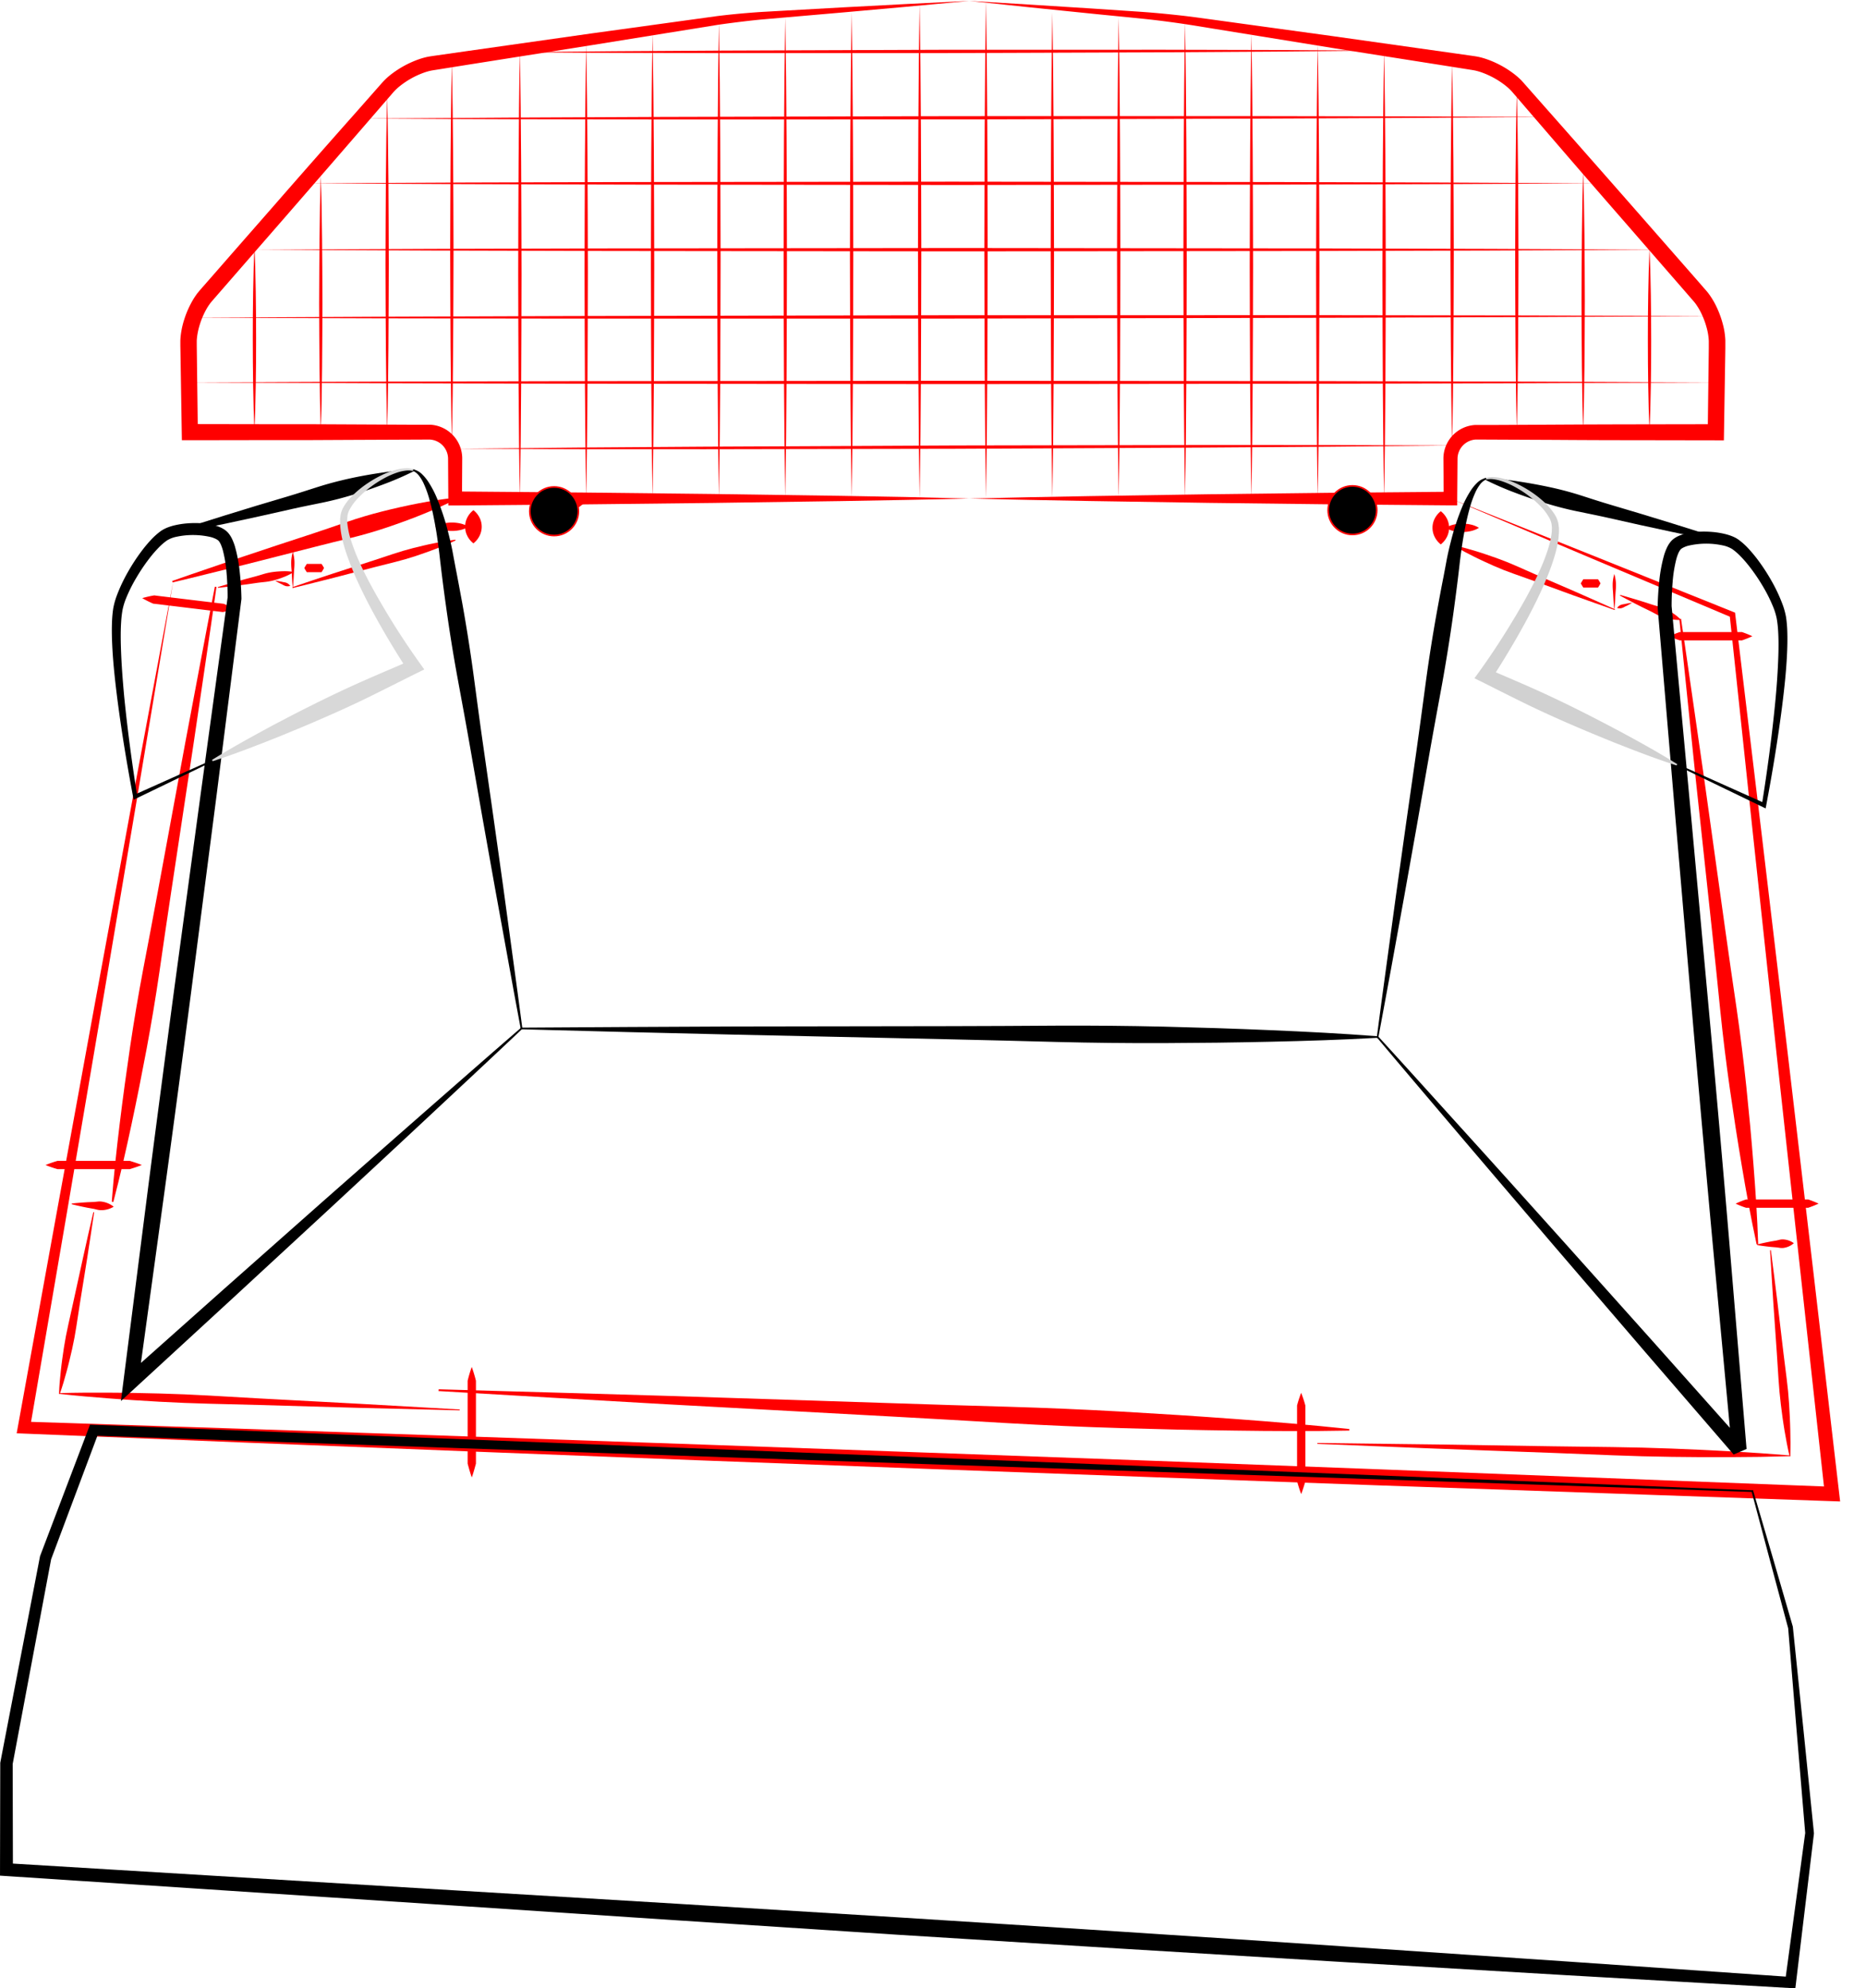 <svg xmlns="http://www.w3.org/2000/svg" viewBox="0 0 1124.89 1198.38"><defs><style>.cls-1,.cls-3{fill:none;}.cls-2{fill:red;}.cls-3{stroke:red;stroke-miterlimit:10;}.cls-4{fill:#d8d8d8;}.cls-5{fill:#d1d1d1;}</style></defs><title>gvard</title><g id="Слой_1" data-name="Слой 1"><rect class="cls-1" x="3.89" width="1121" height="902"/><path class="cls-2" d="M752.5,443.61l36.25-.81,36.25-.67L897.5,441l72.5-.86,72.5-.63-4.08,4.08-.17-24.18a20.32,20.32,0,0,1,19.18-20.16l1,0h2.29l3,0,6,0,12.07-.06,24.14-.13q24.14-.14,48.28-.18l48.28-.08-4.9,4.84.46-36.79.12-9.2.06-4.6,0-2.3v-1.14l0-.94a34.93,34.93,0,0,0-1.26-7.92,48.73,48.73,0,0,0-2.82-7.85,38,38,0,0,0-4.08-7c-.7-.89-1.79-2.13-2.79-3.27l-3-3.47-12.08-13.88L1148,277.46q-24.19-27.72-48.19-55.62l-12-13.92-6-7c-1-1.12-2.08-2.43-2.89-3.29a32,32,0,0,0-3-2.73,50.67,50.67,0,0,0-14.7-8.17,33.51,33.51,0,0,0-3.91-1.12c-1.17-.24-2.82-.48-4.31-.72l-9.09-1.44L971.24,172l-72.65-11.77c-6.07-1-12.1-2-18.12-2.88s-12.11-1.67-18.18-2.38c-12.13-1.32-24.39-2.43-36.58-3.69l-36.61-3.74-36.6-3.87,36.74,2.24L826,148.22l18.36,1.23c6.12.43,12.23.78,18.39,1.3s12.25,1.14,18.37,1.83,12.22,1.58,18.29,2.4L972.28,165l72.87,10.28,9.11,1.29c1.54.23,2.94.4,4.77.74a41.93,41.93,0,0,1,4.94,1.35,59.08,59.08,0,0,1,17.41,9.45,40.72,40.72,0,0,1,3.84,3.43l.91,1c.32.34.53.59.79.89l1.52,1.72,6.09,6.9,12.18,13.79q24.36,27.58,48.62,55.24l24.25,27.67,12.13,13.84,3,3.46c1,1.17,2,2.21,3.18,3.72a47.67,47.67,0,0,1,5.26,8.85,58.63,58.63,0,0,1,3.43,9.43,44.66,44.66,0,0,1,1.63,10.21l0,1.36,0,1.16,0,2.3-.07,4.6-.15,9.2-.59,36.79-.08,4.84h-4.83l-48.28-.08q-24.14,0-48.28-.18l-48.05-.22a11.67,11.67,0,0,0-11.12,11.47l-.19,24.1,0,4.11-4,0-72.5-.63-72.5-.86L825,445.09l-36.25-.67Z" transform="translate(-168.11 -143.11)"/><path class="cls-2" d="M752.5,443.61l-38.75.83-38.75.69-77.5,1.12-77.5.87-77.5.65-4.13,0,0-4.19-.15-24.1a11.63,11.63,0,0,0-11.08-11.44l-48,.21-24.14.12-24.14,0-48.28.08h-4.83l-.08-4.85-.61-38-.15-9.51-.08-4.75,0-1.19v-1.31c0-.95.07-1.86.15-2.77a50.21,50.21,0,0,1,2.17-10.33,57.44,57.44,0,0,1,4-9.59,47.46,47.46,0,0,1,2.72-4.57c.54-.74,1-1.49,1.64-2.21l.89-1.09.78-.9,6.27-7.15L307.88,296l25.07-28.61q25-28.65,50.26-57.12L395.8,196l1.57-1.78.79-.89c.26-.3.51-.58.85-.94a38.91,38.91,0,0,1,3.91-3.69,59.73,59.73,0,0,1,17.92-9.94,42.13,42.13,0,0,1,5.11-1.41c1.9-.36,3.33-.53,4.93-.77l18.83-2.69L525,163.21l75.41-10.4q9.51-1.17,19-1.93c3.17-.26,6.36-.5,9.55-.67l9.5-.54,38-2.13,38-2,38-1.89-37.89,3.53-37.9,3.39-37.9,3.29-9.48.82c-3.14.26-6.27.59-9.4.94-6.27.72-12.54,1.51-18.78,2.41l-75.08,12.1L450.93,182l-18.79,3c-1.53.24-3.25.49-4.46.74a33.64,33.64,0,0,0-4,1.16,51,51,0,0,0-15.09,8.56,30.18,30.18,0,0,0-3,2.86c-.21.22-.48.53-.74.83l-.78.9-1.55,1.8-12.44,14.39Q365.19,245,340.23,273.71l-25,28.7-12.49,14.35-6.24,7.17-.78.9-.61.75c-.41.49-.79,1.07-1.18,1.61a37.61,37.61,0,0,0-2.12,3.61,47.56,47.56,0,0,0-3.27,8,40.42,40.42,0,0,0-1.72,8.25c-.06.67-.11,1.34-.1,2v2.25l.06,4.75.12,9.51.48,38-4.91-4.84,48.28.08,24.14,0,24.14.12,24.14.12,12.07.06,6,0,3,0h2.29l1,0a20.36,20.36,0,0,1,19.22,20.2l-.14,24.18-4.15-4.15,77.5.65,77.5.87,77.5,1.12,38.75.69Z" transform="translate(-168.11 -143.11)"/><path class="cls-2" d="M722.5,443.61c-.23-12.42-.32-24.83-.49-37.25l-.28-37.25c-.16-24.83-.15-49.67-.23-74.5.08-24.83.07-49.67.23-74.5l.28-37.25c.17-12.42.26-24.83.49-37.25.23,12.42.32,24.83.49,37.25l.28,37.25c.16,24.83.15,49.67.23,74.5-.08,24.83-.07,49.67-.23,74.5L723,406.36C722.82,418.78,722.72,431.19,722.5,443.61Z" transform="translate(-168.11 -143.11)"/><path class="cls-2" d="M762.5,443.61c-.23-12.5-.32-25-.49-37.5l-.28-37.5c-.16-25-.15-50-.23-75,.08-25,.07-50,.23-75l.28-37.5c.17-12.5.26-25,.49-37.5.23,12.5.32,25,.49,37.5l.28,37.5c.16,25,.15,50,.23,75-.08,25-.07,50-.23,75l-.28,37.5C762.82,418.61,762.72,431.11,762.5,443.61Z" transform="translate(-168.11 -143.11)"/><path class="cls-2" d="M802.5,443.61c-.23-12.21-.32-24.42-.49-36.62l-.28-36.62c-.16-24.42-.15-48.83-.23-73.25.08-24.42.07-48.83.23-73.25l.28-36.62c.17-12.21.26-24.42.49-36.62.23,12.21.32,24.42.49,36.63l.28,36.63c.16,24.42.15,48.83.23,73.25-.08,24.42-.07,48.83-.23,73.25L803,407C802.82,419.19,802.72,431.4,802.5,443.61Z" transform="translate(-168.11 -143.11)"/><path class="cls-2" d="M842.5,443.61c-.23-12.08-.32-24.17-.49-36.25l-.28-36.25c-.16-24.17-.15-48.33-.23-72.5.08-24.17.07-48.33.23-72.5l.28-36.25c.17-12.08.26-24.17.49-36.25.23,12.08.32,24.17.49,36.25l.28,36.25c.16,24.17.15,48.33.23,72.5-.08,24.17-.07,48.33-.23,72.5L843,407.36C842.82,419.44,842.72,431.53,842.5,443.61Z" transform="translate(-168.11 -143.11)"/><path class="cls-2" d="M882.5,443.61c-.23-12-.32-23.92-.49-35.87l-.28-35.87c-.16-23.92-.15-47.83-.23-71.75.08-23.92.07-47.83.23-71.75l.28-35.87c.17-12,.26-23.92.49-35.87.23,12,.32,23.92.49,35.88l.28,35.88c.16,23.92.15,47.83.23,71.75-.08,23.92-.07,47.83-.23,71.75L883,407.74C882.82,419.69,882.72,431.65,882.5,443.61Z" transform="translate(-168.11 -143.11)"/><path class="cls-2" d="M922.5,443.61c-.23-11.67-.32-23.33-.49-35l-.28-35c-.16-23.33-.15-46.67-.23-70,.08-23.33.07-46.67.23-70l.28-35c.17-11.67.26-23.33.49-35,.23,11.67.32,23.33.49,35l.28,35c.16,23.33.15,46.67.23,70-.08,23.33-.07,46.67-.23,70l-.28,35C922.82,420.28,922.72,431.94,922.5,443.61Z" transform="translate(-168.11 -143.11)"/><path class="cls-2" d="M962.5,443.61c-.23-11.42-.32-22.83-.49-34.25l-.28-34.25c-.16-22.83-.15-45.67-.23-68.5.08-22.83.07-45.67.23-68.5l.28-34.25c.17-11.42.26-22.83.49-34.25.23,11.42.32,22.83.49,34.25l.28,34.25c.16,22.83.15,45.67.23,68.5-.08,22.83-.07,45.67-.23,68.5L963,409.36C962.82,420.78,962.72,432.19,962.5,443.61Z" transform="translate(-168.11 -143.11)"/><path class="cls-2" d="M1002.5,443.61c-.23-11.25-.32-22.5-.49-33.75l-.28-33.75c-.16-22.5-.15-45-.23-67.5.08-22.5.07-45,.23-67.5l.28-33.75c.17-11.25.26-22.5.49-33.75.23,11.25.32,22.5.49,33.75l.28,33.75c.16,22.5.15,45,.23,67.5-.08,22.5-.07,45-.23,67.5l-.28,33.75C1002.82,421.11,1002.72,432.36,1002.5,443.61Z" transform="translate(-168.11 -143.11)"/><path class="cls-2" d="M1043.5,410.61c-.23-9.54-.32-19.08-.49-28.62l-.28-28.62c-.16-19.08-.15-38.17-.23-57.25.08-19.08.07-38.17.23-57.25l.28-28.62c.17-9.54.26-19.08.49-28.62.23,9.54.32,19.08.49,28.63l.28,28.63c.16,19.08.15,38.17.23,57.25-.08,19.08-.07,38.17-.23,57.25L1044,382C1043.82,391.53,1043.72,401.07,1043.5,410.61Z" transform="translate(-168.11 -143.11)"/><path class="cls-2" d="M1082.5,403.61c-.23-8.58-.32-17.17-.49-25.75l-.28-25.75c-.16-17.17-.15-34.33-.23-51.5.08-17.17.07-34.33.23-51.5l.28-25.75c.17-8.58.26-17.17.49-25.75.23,8.58.32,17.17.49,25.75l.28,25.75c.16,17.17.15,34.33.23,51.5-.08,17.17-.07,34.33-.23,51.5l-.28,25.75C1082.82,386.44,1082.72,395,1082.5,403.61Z" transform="translate(-168.11 -143.11)"/><path class="cls-2" d="M1122.5,403.61c-.23-6.58-.32-13.17-.49-19.75l-.28-19.75c-.16-13.17-.15-26.33-.23-39.5.08-13.17.07-26.33.23-39.5l.28-19.75c.17-6.58.26-13.17.49-19.75.23,6.58.32,13.17.49,19.75l.28,19.75c.16,13.17.15,26.33.23,39.5-.08,13.17-.07,26.33-.23,39.5l-.28,19.75C1122.82,390.44,1122.72,397,1122.5,403.61Z" transform="translate(-168.11 -143.11)"/><path class="cls-2" d="M1162.5,403.61q-.58-13.87-.78-27.75c-.16-9.25-.2-18.5-.22-27.75s.06-18.5.22-27.75.39-18.5.78-27.75q.58,13.88.78,27.75c.16,9.25.2,18.5.22,27.75s-.06,18.5-.22,27.75S1162.89,394.36,1162.5,403.61Z" transform="translate(-168.11 -143.11)"/><polygon class="cls-2" points="274.39 270.5 349.76 269.76 425.14 269.23 575.88 268.5 726.64 268.23 802.01 268.26 877.39 268.5 802.01 269.24 726.64 269.77 575.89 270.5 425.14 270.77 349.76 270.74 274.39 270.5"/><polygon class="cls-2" points="113.61 230.5 228.81 230.01 344 229.73 574.39 229.5 804.77 229.73 919.97 230.01 1035.16 230.5 919.97 230.99 804.77 231.27 574.39 231.5 344 231.27 228.81 230.99 113.61 230.5"/><polygon class="cls-2" points="113.61 191.5 228.71 190.89 343.81 190.48 574 190 804.19 189.98 919.29 190.14 1034.39 190.5 919.29 191.11 804.2 191.52 574 192 343.81 192.02 228.71 191.86 113.61 191.5"/><polygon class="cls-2" points="153.61 150.5 259.96 150.01 366.31 149.73 579 149.5 791.7 149.73 898.04 150.01 1004.39 150.5 898.04 150.99 791.7 151.27 579 151.5 366.31 151.27 259.96 150.99 153.61 150.5"/><polygon class="cls-2" points="183.61 110.5 281.21 110.01 378.81 109.73 574 109.5 769.2 109.73 866.79 110.01 964.39 110.5 866.79 110.99 769.2 111.27 574 111.5 378.81 111.27 281.21 110.99 183.61 110.5"/><polygon class="cls-2" points="218.39 71.5 307.89 70.89 397.39 70.48 576.39 70 755.39 69.98 844.89 70.14 934.39 70.5 844.89 71.11 755.39 71.52 576.39 72 397.39 72.02 307.89 71.86 218.39 71.5"/><polygon class="cls-2" points="304.39 31.5 370.64 30.89 436.89 30.48 569.39 30 701.89 29.98 768.14 30.14 834.39 30.5 768.14 31.11 701.89 31.52 569.39 32 436.89 32.02 370.64 31.86 304.39 31.5"/><path class="cls-2" d="M681.5,443.61c-.23-12.21-.32-24.42-.49-36.62l-.28-36.62c-.16-24.42-.15-48.83-.23-73.25.08-24.42.07-48.83.23-73.25l.28-36.62c.17-12.21.26-24.42.49-36.62.23,12.21.32,24.42.49,36.63l.28,36.63c.16,24.42.15,48.83.23,73.25-.08,24.42-.07,48.83-.23,73.25L682,407C681.82,419.19,681.72,431.4,681.5,443.61Z" transform="translate(-168.11 -143.11)"/><path class="cls-2" d="M641.5,443.61c-.23-12.08-.32-24.17-.49-36.25l-.28-36.25c-.16-24.17-.15-48.33-.23-72.5.08-24.17.07-48.33.23-72.5l.28-36.25c.17-12.08.26-24.17.49-36.25.23,12.08.32,24.17.49,36.25l.28,36.25c.16,24.17.15,48.33.23,72.5-.08,24.17-.07,48.33-.23,72.5L642,407.36C641.82,419.44,641.72,431.53,641.5,443.61Z" transform="translate(-168.11 -143.11)"/><path class="cls-2" d="M601.5,443.61c-.23-12-.32-23.92-.49-35.87l-.28-35.87c-.16-23.92-.15-47.83-.23-71.75.08-23.92.07-47.83.23-71.75l.28-35.87c.17-12,.26-23.92.49-35.87.23,12,.32,23.92.49,35.88l.28,35.88c.16,23.92.15,47.83.23,71.75-.08,23.92-.07,47.83-.23,71.75L602,407.74C601.82,419.69,601.72,431.65,601.5,443.61Z" transform="translate(-168.11 -143.11)"/><path class="cls-2" d="M561.5,443.61c-.23-11.67-.32-23.33-.49-35l-.28-35c-.16-23.33-.15-46.67-.23-70,.08-23.33.07-46.67.23-70l.28-35c.17-11.67.26-23.33.49-35,.23,11.67.32,23.33.49,35l.28,35c.16,23.33.15,46.67.23,70-.08,23.33-.07,46.67-.23,70l-.28,35C561.82,420.28,561.72,431.94,561.5,443.61Z" transform="translate(-168.11 -143.11)"/><path class="cls-2" d="M521.5,443.61c-.23-11.42-.32-22.83-.49-34.25l-.28-34.25c-.16-22.83-.15-45.67-.23-68.5.08-22.83.07-45.67.23-68.5l.28-34.25c.17-11.42.26-22.83.49-34.25.23,11.42.32,22.83.49,34.25l.28,34.25c.16,22.83.15,45.67.23,68.5-.08,22.83-.07,45.67-.23,68.5L522,409.36C521.82,420.78,521.72,432.19,521.5,443.61Z" transform="translate(-168.11 -143.11)"/><path class="cls-2" d="M481.5,443.61c-.23-11.25-.32-22.5-.49-33.75l-.28-33.75c-.16-22.5-.15-45-.23-67.5.08-22.5.07-45,.23-67.5l.28-33.75c.17-11.25.26-22.5.49-33.75.23,11.25.32,22.5.49,33.75l.28,33.75c.16,22.5.15,45,.23,67.5-.08,22.5-.07,45-.23,67.5L482,409.86C481.82,421.11,481.72,432.36,481.5,443.61Z" transform="translate(-168.11 -143.11)"/><path class="cls-2" d="M440.5,409.61c-.23-9.54-.32-19.08-.49-28.62l-.28-28.62c-.16-19.08-.15-38.17-.23-57.25.08-19.08.07-38.17.23-57.25l.28-28.62c.17-9.54.26-19.08.49-28.62.23,9.54.32,19.08.49,28.63l.28,28.63c.16,19.08.15,38.17.23,57.25-.08,19.08-.07,38.17-.23,57.25L441,381C440.82,390.53,440.72,400.07,440.5,409.61Z" transform="translate(-168.11 -143.11)"/><path class="cls-2" d="M401.5,403.61c-.23-8.46-.32-16.92-.49-25.37l-.28-25.37c-.16-16.92-.15-33.83-.23-50.75.08-16.92.07-33.83.23-50.75L401,226c.17-8.46.26-16.92.49-25.37.23,8.46.32,16.92.49,25.38l.28,25.38c.16,16.92.15,33.83.23,50.75-.08,16.92-.07,33.83-.23,50.75L402,378.24C401.82,386.69,401.72,395.15,401.5,403.61Z" transform="translate(-168.11 -143.11)"/><path class="cls-2" d="M361.5,403.61c-.23-6.46-.32-12.92-.49-19.37l-.28-19.37c-.16-12.92-.15-25.83-.23-38.75.08-12.92.07-25.83.23-38.75L361,268c.17-6.46.26-12.92.49-19.37.23,6.46.32,12.92.49,19.38l.28,19.38c.16,12.92.15,25.83.23,38.75-.08,12.92-.07,25.83-.23,38.75L362,384.24C361.82,390.69,361.72,397.15,361.5,403.61Z" transform="translate(-168.11 -143.11)"/><path class="cls-2" d="M321.5,403.61q-.58-14.13-.78-28.25c-.16-9.42-.2-18.83-.22-28.25s.06-18.83.22-28.25.39-18.83.78-28.25q.58,14.12.78,28.25c.16,9.42.2,18.83.22,28.25s-.06,18.83-.22,28.25S321.89,394.19,321.5,403.61Z" transform="translate(-168.11 -143.11)"/><path class="cls-2" d="M272.36,493.13l10.47-3.66,10.49-3.59,21-7.17,21-7,21.06-6.9c7-2.29,14-4.75,21-7.16s14.07-4.49,21.24-6.3,14.38-3.43,21.66-4.84,14.62-2.64,22.11-3.34l.51,0,.23.77-.45.23c-6.68,3.47-13.52,6.38-20.39,9.16s-13.84,5.29-20.84,7.66-14.09,4.42-21.26,6.2-14.37,3.46-21.52,5.34L337.19,478l-21.48,5.46-21.52,5.33-10.76,2.66-10.78,2.59-.49.12-.27-.91Z" transform="translate(-168.11 -143.11)"/><path class="cls-2" d="M272.5,493.61,251.22,621.33,229.68,749,208,876.63l-21.87,127.61-3.44-4.26,136.27,4.45,136.26,4.65,136.26,4.72,136.25,4.89q136.26,4.8,272.5,10.05l272.48,10.51-4.49,4.84-14.56-132.55L1239.16,779,1224.9,646.4l-14.09-132.6,1,1.38-84.71-35.71-84.65-35.86,85.35,34.14L1213.14,512l.92.37.12,1,15.91,132.4,15.74,132.42,15.55,132.44,15.44,132.45.59,5-5.08-.18-272.52-9.49q-136.25-4.89-272.5-9.95l-136.25-5.11-136.24-5.28-136.24-5.35-136.23-5.55-4.19-.17.74-4.09L202,875.59l23.27-127.36,23.46-127.33Z" transform="translate(-168.11 -143.11)"/><path class="cls-2" d="M430.5,460.61a16,16,0,0,1,5-2,23.37,23.37,0,0,1,5-.54,23,23,0,0,1,5,.53,15.83,15.83,0,0,1,5,2,15.83,15.83,0,0,1-5,2,23,23,0,0,1-5,.53,23.37,23.37,0,0,1-5-.54A16,16,0,0,1,430.5,460.61Z" transform="translate(-168.11 -143.11)"/><path class="cls-2" d="M522.5,443.61a19.19,19.19,0,0,1-4.12,4.25,29.1,29.1,0,0,1-4.76,3,28.59,28.59,0,0,1-5.24,2,19,19,0,0,1-5.88.74,19,19,0,0,1,4.12-4.26,28.59,28.59,0,0,1,4.76-3,29.1,29.1,0,0,1,5.24-2A19.19,19.19,0,0,1,522.5,443.61Z" transform="translate(-168.11 -143.11)"/><path class="cls-2" d="M195.58,845.32a67.25,67.25,0,0,1,7.25-2.52c2.42,0,4.83,0,7.25,0h36.25c2.42.76,4.83,1.5,7.25,2.5-2.42,1-4.83,1.74-7.25,2.5H210.08c-2.42,0-4.83,0-7.25,0A67.26,67.26,0,0,1,195.58,845.32Z" transform="translate(-168.11 -143.11)"/><path class="cls-2" d="M452.5,967a85.23,85.23,0,0,1,2.52,8.33c0,2.78,0,5.55,0,8.33v41.63c-.76,2.78-1.5,5.55-2.5,8.33-1-2.78-1.74-5.55-2.5-8.33V983.65c0-2.78,0-5.55,0-8.33A85.25,85.25,0,0,1,452.5,967Z" transform="translate(-168.11 -143.11)"/><path class="cls-2" d="M952.5,982.61a73.24,73.24,0,0,1,2.52,7.63c0,2.54,0,5.08,0,7.63V1036c-.76,2.54-1.5,5.08-2.5,7.62-1-2.54-1.74-5.08-2.5-7.62V997.86c0-2.54,0-5.08,0-7.62A73.23,73.23,0,0,1,952.5,982.61Z" transform="translate(-168.11 -143.11)"/><path class="cls-2" d="M1214.43,868.59a52.83,52.83,0,0,1,6.25-2.52c2.08,0,4.17,0,6.25,0h31.25a67,67,0,0,1,6.25,2.5,67,67,0,0,1-6.25,2.5h-31.25c-2.08,0-4.17,0-6.25,0A52.82,52.82,0,0,1,1214.43,868.59Z" transform="translate(-168.11 -143.11)"/><path class="cls-2" d="M1174.5,526.61a52.81,52.81,0,0,1,6.25-2.53c2.08,0,4.17,0,6.25,0h31.25a67,67,0,0,1,6.25,2.5,67,67,0,0,1-6.25,2.5H1187c-2.08,0-4.17,0-6.25,0A52.81,52.81,0,0,1,1174.5,526.61Z" transform="translate(-168.11 -143.11)"/><path class="cls-2" d="M363.42,485.46a19,19,0,0,1-1.48,2.53c-.49,0-1,0-1.48,0h-7.4l-.74-1.19-.37-.6-.37-.71.37-.71.37-.6.74-1.19h7.4c.49,0,1,0,1.48,0A19,19,0,0,1,363.42,485.46Z" transform="translate(-168.11 -143.11)"/><path class="cls-2" d="M344.6,496.93c8-2.76,16.12-5.4,24.18-8.1L393,481q6.06-2,12.1-4t12.22-3.59l6.2-1.5c2.08-.45,4.15-1,6.24-1.35,4.17-.86,8.37-1.62,12.65-2.12l.25,0,.12.4-.23.11c-3.88,1.88-7.83,3.49-11.81,5-2,.79-4,1.48-6,2.21l-6,2.07q-6.05,2-12.24,3.55t-12.36,3.11l-24.67,6.42c-8.25,2.06-16.47,4.18-24.74,6.18l-.24.06-.13-.46Z" transform="translate(-168.11 -143.11)"/><path class="cls-2" d="M453.5,470.61a13.32,13.32,0,0,1-3.92-5,12.22,12.22,0,0,1-1.08-5,12.07,12.07,0,0,1,1.06-5,13.23,13.23,0,0,1,3.94-5,13.23,13.23,0,0,1,3.94,5,12.07,12.07,0,0,1,1.06,5,12.22,12.22,0,0,1-1.08,5A13.32,13.32,0,0,1,453.5,470.61Z" transform="translate(-168.11 -143.11)"/><circle cx="334.03" cy="308.15" r="14.63"/><circle class="cls-3" cx="334.03" cy="308.15" r="14.63"/><path class="cls-2" d="M299.62,496.92c3.67-1.16,7.37-2.18,11.05-3.27l5.54-1.55,5.56-1.48c1.85-.49,3.69-1.06,5.53-1.61a36.18,36.18,0,0,1,5.62-1.17,52.61,52.61,0,0,1,5.77-.42,33,33,0,0,1,5.93.33l.26,0,.06.31-.23.14a33,33,0,0,1-5.32,2.63,52.62,52.62,0,0,1-5.48,1.87,36.18,36.18,0,0,1-5.63,1.12c-1.91.22-3.82.4-5.72.68l-5.69.82-5.71.74c-3.82.44-7.62.94-11.45,1.32l-.25,0-.09-.44Z" transform="translate(-168.11 -143.11)"/><path class="cls-2" d="M344.57,497.16c-.16-1.76-.27-3.52-.4-5.28l-.3-5.28a39.89,39.89,0,0,1-.2-5.28,23.31,23.31,0,0,1,.9-5.28l0-.1h.14l0,.1a23.31,23.31,0,0,1,.9,5.28,39.89,39.89,0,0,1-.2,5.28l-.3,5.28c-.13,1.76-.24,3.52-.4,5.28v.1h-.18Z" transform="translate(-168.11 -143.11)"/><path class="cls-2" d="M334.28,493.13c.78.1,1.54.25,2.31.37s1.52.29,2.28.47a7.74,7.74,0,0,1,2.24.56,5.32,5.32,0,0,1,1.89,1.6l.07.1,0,.05-.12,0a5.32,5.32,0,0,1-2.47.1,7.74,7.74,0,0,1-2.11-.94q-1-.49-2.08-1c-.68-.38-1.38-.73-2-1.13l-.09-.05.05-.15Z" transform="translate(-168.11 -143.11)"/><path class="cls-2" d="M298.55,497.25l-3.32,23.21-3.4,23.19L285,590l-14,92.71-3.45,23.19-3.36,23.2q-3.4,23.19-7.7,46.24l-4.45,23c-1.58,7.66-3.07,15.33-4.76,23-3.27,15.29-6.73,30.56-10.72,45.73l-.13.49-.9-.15,0-.5c1.17-15.65,2.88-31.2,4.77-46.73.9-7.77,2-15.51,3-23.26l3.29-23.21q3.45-23.19,7.8-46.22l4.38-23,4.3-23,17-92.21,8.69-46.07,4.35-23,4.43-23,.09-.49,1,.16Z" transform="translate(-168.11 -143.11)"/><path class="cls-2" d="M211.6,868.5c2.09-.26,4.17-.41,6.25-.58l3.12-.2,3.11-.13c1,0,2.08-.17,3.12-.27a10.36,10.36,0,0,1,3.09.18,14.74,14.74,0,0,1,6,2.66l.24.18v.17l-.26.15A14.74,14.74,0,0,1,230,872.5a10.36,10.36,0,0,1-3.09-.23c-1-.24-2-.51-3.06-.68l-3.07-.55-3.06-.62c-2-.44-4.08-.88-6.11-1.42l-.25-.06,0-.4Z" transform="translate(-168.11 -143.11)"/><path class="cls-2" d="M253.85,503.63a63.73,63.73,0,0,1,7.27-1.66c2.32.33,4.64.58,7,.87L282,504.52,296,506.2l7,.84c2.23,1,4.47,2,6.67,3.33-2.44.71-4.85,1.17-7.27,1.64l-7-.84-13.94-1.69-13.94-1.69c-2.32-.27-4.64-.59-7-.82A63.73,63.73,0,0,1,253.85,503.63Z" transform="translate(-168.11 -143.11)"/><path class="cls-2" d="M433,980.5l68.55,1.94,68.54,2,137.07,4.45L741.44,990l34.27,1q34.27,1,68.5,2.93l34.22,2.07c11.4.79,22.81,1.49,34.21,2.38,22.8,1.69,45.6,3.57,68.37,6l.5.05,0,.94H981c-22.9.44-45.77.34-68.63,0-11.43-.1-22.86-.39-34.29-.59l-34.28-.9q-34.27-1.05-68.5-3l-34.23-2-34.23-1.92-136.93-7.45-68.46-3.93-68.45-4-.5,0,0-1Z" transform="translate(-168.11 -143.11)"/><path class="cls-2" d="M224.83,874c-1.32,9.16-2.78,18.29-4.16,27.44l-4.41,27.39q-1.08,6.85-2.11,13.71t-2.55,13.63L210,963c-.57,2.24-1.1,4.5-1.73,6.73-1.2,4.48-2.49,8.94-4.06,13.35l-.08.24-.42-.08V983c.15-4.67.57-9.3,1.09-13.9.23-2.31.56-4.6.85-6.9l1-6.87q1.07-6.85,2.6-13.62t3-13.54L218.21,901c2-9,4-18.06,6.13-27.06l.06-.24.47.09Z" transform="translate(-168.11 -143.11)"/><path class="cls-2" d="M445,993.15l-60.29-1.48-60.28-1.73-30.14-.76q-15.07-.38-30.13-1.21l-15.05-.91c-5-.35-10-.66-15-1.07-10-.76-20.05-1.62-30.06-2.74l-.25,0,0-.46H204c10.07-.3,20.13-.33,30.19-.27,5,0,10.05.11,15.08.17l15.07.33q15.07.4,30.12,1.26L324.58,986l60.22,3.22L445,992.65h.25l0,.49Z" transform="translate(-168.11 -143.11)"/><circle cx="815.3" cy="307.5" r="14.63"/><circle class="cls-3" cx="815.3" cy="307.5" r="14.63"/><path class="cls-2" d="M1059.67,461.24a16,16,0,0,1-5,2,23.37,23.37,0,0,1-5,.54,23,23,0,0,1-5-.53,15.83,15.83,0,0,1-5-2,15.83,15.83,0,0,1,5-2,23,23,0,0,1,5-.53,23.37,23.37,0,0,1,5,.54A16,16,0,0,1,1059.67,461.24Z" transform="translate(-168.11 -143.11)"/><path class="cls-2" d="M1036.67,471.24a13.32,13.32,0,0,1-3.92-5,12.22,12.22,0,0,1-1.08-5,12.07,12.07,0,0,1,1.06-5,13.23,13.23,0,0,1,3.94-5,13.23,13.23,0,0,1,3.94,5,12.07,12.07,0,0,1,1.06,5,12.22,12.22,0,0,1-1.08,5A13.32,13.32,0,0,1,1036.67,471.24Z" transform="translate(-168.11 -143.11)"/><path class="cls-2" d="M1141.21,510.68c-8.13-2.81-16.21-5.75-24.32-8.62l-24.23-8.85q-6.06-2.2-12.15-4.33t-12-4.75l-5.88-2.66c-1.94-.93-3.9-1.82-5.82-2.8-3.86-1.91-7.69-3.92-11.42-6.18l-.22-.13.15-.39.25.05c4.26.93,8.41,2.11,12.53,3.37,2.07.61,4.1,1.31,6.15,2l6.1,2.11q6.07,2.19,12,4.8t11.8,5.22l23.67,10.25c7.86,3.5,15.74,6.93,23.58,10.48l.23.1-.18.44Z" transform="translate(-168.11 -143.11)"/><path class="cls-2" d="M1141.2,510.45c-.16-1.76-.27-3.52-.4-5.28l-.3-5.28a39.89,39.89,0,0,1-.2-5.28,23.31,23.31,0,0,1,.9-5.28l0-.1h.14l0,.1a23.31,23.31,0,0,1,.9,5.28,39.89,39.89,0,0,1-.2,5.28l-.3,5.28c-.13,1.76-.24,3.52-.4,5.28v.1h-.18Z" transform="translate(-168.11 -143.11)"/><path class="cls-2" d="M1151.75,506.6c-.67.4-1.37.75-2,1.13s-1.38.7-2.08,1a7.74,7.74,0,0,1-2.11.94,5.32,5.32,0,0,1-2.47-.1l-.12,0,0-.05.07-.1a5.32,5.32,0,0,1,1.89-1.6,7.74,7.74,0,0,1,2.24-.56q1.13-.26,2.28-.47c.77-.12,1.53-.27,2.31-.37h.1l.05.15Z" transform="translate(-168.11 -143.11)"/><path class="cls-2" d="M1181.56,516.53,1185,540l3.38,23.44,6.76,46.88,13.1,93.81,3.33,23.45L1215,751q3.38,23.44,5.85,47l2.32,23.57c.67,7.87,1.44,15.73,2,23.61,1.24,15.75,2.3,31.53,2.81,47.37l0,.5-.9.11-.11-.49c-3.36-15.49-6.17-31-8.8-46.63-1.36-7.78-2.53-15.59-3.79-23.39l-3.48-23.43q-3.33-23.45-5.75-47l-2.39-23.56-2.47-23.55-10.12-94.18-4.85-47.12-2.42-23.56-2.35-23.57,0-.5,1-.12Z" transform="translate(-168.11 -143.11)"/><path class="cls-2" d="M1145.09,501.77c3.16.85,6.26,1.82,9.39,2.72l4.66,1.44,4.64,1.51c1.54.51,3.12.93,4.69,1.38a25.55,25.55,0,0,1,4.52,1.8,32.47,32.47,0,0,1,8.17,5.73l.19.19-.11.27H1181a32.47,32.47,0,0,1-9.86-1.56,25.55,25.55,0,0,1-4.5-1.85c-1.44-.77-2.87-1.56-4.33-2.26L1157.9,509l-4.35-2.21c-2.88-1.53-5.79-3-8.64-4.58l-.22-.12.16-.41Z" transform="translate(-168.11 -143.11)"/><path class="cls-2" d="M1227.67,893.14c1.78-.47,3.55-.84,5.33-1.23l2.67-.53,2.67-.45c.89-.14,1.78-.38,2.67-.59a7.83,7.83,0,0,1,2.69-.14,11.78,11.78,0,0,1,5.47,2l.26.18v.11l-.24.2a11.78,11.78,0,0,1-5.28,2.48,7.83,7.83,0,0,1-2.69.09c-.9-.13-1.81-.29-2.71-.36l-2.7-.22-2.71-.3c-1.8-.23-3.61-.45-5.42-.77l-.25,0,0-.39Z" transform="translate(-168.11 -143.11)"/><path class="cls-2" d="M962.51,1012.86l71.17.87,71.16,1.12,35.58.46,17.79.34c5.93.15,11.86.35,17.78.57l17.78.76c5.92.3,11.85.56,17.77.91q17.77,1,35.53,2.44l.25,0v.47h-.25q-17.81.55-35.61.58c-5.93,0-11.86,0-17.8,0l-17.79-.17c-5.93-.1-11.86-.2-17.79-.36l-17.78-.59-35.56-1.41-71.12-2.61-71.12-2.86h-.25v-.49Z" transform="translate(-168.11 -143.11)"/><path class="cls-2" d="M1235.68,896.91c1.37,10.27,2.6,20.54,3.9,30.81l3.65,30.84q.93,7.71,1.93,15.41t1.48,15.45l.43,7.75c.09,2.59.24,5.17.28,7.77.14,5.18.18,10.38,0,15.6v.25l-.43,0-.06-.25c-1.2-5.08-2.12-10.19-3-15.31-.44-2.56-.78-5.12-1.17-7.69l-1-7.7q-.94-7.71-1.43-15.46t-1-15.5l-2.16-31c-.63-10.33-1.34-20.66-1.91-31v-.25l.48,0Z" transform="translate(-168.11 -143.11)"/><path class="cls-2" d="M1132.93,494.72a19,19,0,0,1-1.48,2.53c-.49,0-1,0-1.48,0h-7.4l-.74-1.19-.37-.6-.37-.71.37-.71.37-.6.74-1.19h7.4c.49,0,1,0,1.48,0A19,19,0,0,1,1132.93,494.72Z" transform="translate(-168.11 -143.11)"/></g><g id="Слой_2" data-name="Слой 2"><path d="M266.95,465.41l9.27-3,9.29-2.92,18.57-5.84,18.61-5.71,18.65-5.56c6.22-1.84,12.39-3.87,18.58-5.83s12.46-3.6,18.8-5,12.74-2.53,19.19-3.49a183.76,183.76,0,0,1,19.58-2l.51,0,.2.75-.46.23a183.76,183.76,0,0,1-18.05,7.85q-9.15,3.46-18.45,6.33t-18.83,4.86c-6.36,1.31-12.73,2.56-19.06,4l-19,4.26-19,4.11-19.06,4-9.53,2-9.55,1.91-.49.1-.24-.91Z" transform="translate(-168.11 -143.11)"/><path d="M296.85,601.85l-46.71,22.57-1.46.7-.31-1.62c-3.77-19.91-7.06-39.88-9.64-60-1.25-10.07-2.38-20.16-2.91-30.36-.26-5.1-.4-10.22-.18-15.41a70.47,70.47,0,0,1,.73-7.88,44.61,44.61,0,0,1,2.17-7.81,97.82,97.82,0,0,1,6.67-14.14,117.4,117.4,0,0,1,8.53-13c1.58-2.08,3.25-4.11,5.07-6.07a42,42,0,0,1,6.1-5.53c.26-.21.65-.44,1-.66s.69-.39,1-.58c.69-.35,1.37-.66,2-.93a32.94,32.94,0,0,1,4-1.28,50.51,50.51,0,0,1,8-1.28,58.71,58.71,0,0,1,8.07-.11,42.21,42.21,0,0,1,8.21,1.22,23.8,23.8,0,0,1,4.23,1.51,16.24,16.24,0,0,1,2.16,1.25,10.89,10.89,0,0,1,2.12,1.89,17.22,17.22,0,0,1,2.55,4.15,33.91,33.91,0,0,1,1.49,4,89.51,89.51,0,0,1,2.91,15.62c.56,5.18.9,10.26,1,15.53v.24l0,.33L298.68,622.35,283.41,740.49q-7.68,59.07-15.76,118.08l-16.23,118-7.42-3.9,59.3-52.78,59.44-52.63q29.79-26.24,59.62-52.43c19.92-17.43,39.79-34.9,59.81-52.22l.38-.33.66.73-.36.34c-19.24,18.18-38.61,36.21-57.95,54.28s-38.74,36.06-58.14,54.07l-58.32,53.87L250,979.31l-9,8.25,1.55-12.15,15.07-118.17q7.64-59.07,15.54-118.11l16-118,16.17-118,0,.56c0-4.85-.19-9.87-.6-14.75a80.38,80.38,0,0,0-2.29-14.22,26.4,26.4,0,0,0-1.07-3.11,10,10,0,0,0-1.32-2.34,3.13,3.13,0,0,0-.69-.64,8.7,8.7,0,0,0-1.11-.67,16.46,16.46,0,0,0-2.88-1.09,47.37,47.37,0,0,0-20.77-.25,17.34,17.34,0,0,0-5.84,2.24,35.52,35.52,0,0,0-5.21,4.54c-1.66,1.71-3.25,3.56-4.77,5.47A111.18,111.18,0,0,0,250.5,491a92,92,0,0,0-6.55,13.12,39.2,39.2,0,0,0-2,6.74,65.25,65.25,0,0,0-.82,7.2c-.31,4.91-.29,9.91-.14,14.91.3,10,1.08,20.06,2,30.09,2,20.06,4.69,40.1,7.87,60l-1.76-.91,47.35-21.21.46-.2.42.89Z" transform="translate(-168.11 -143.11)"/><path class="cls-4" d="M417.45,427.07a12,12,0,0,0-4.6-.31,25.54,25.54,0,0,0-4.61.95,46.74,46.74,0,0,0-8.71,3.77,64.91,64.91,0,0,0-8,5.15,59.42,59.42,0,0,0-7.12,6.23,32.31,32.31,0,0,0-5.52,7.31,11.71,11.71,0,0,0-1.33,3.94c0,.73-.12,1.44-.15,2.17l.08,2.23a50.23,50.23,0,0,0,1.82,9c.91,3,2,6,3.14,8.91,4.75,11.77,11.06,23,17.57,34s13.62,21.83,21,32.19l2.87,4-4.56,2.25c-10,4.93-19.86,10-29.87,14.88s-20.14,9.42-30.36,13.83q-7.66,3.31-15.38,6.47l-7.72,3.17-7.77,3.07c-10.37,4.07-20.8,8-31.45,11.49l-.48.16-.37-.8.43-.27c9.52-5.9,19.25-11.34,29-16.66l7.35-4,7.4-3.86q7.39-3.89,14.86-7.6c9.95-5,20-9.82,30.12-14.33s20.42-8.82,30.62-13.27l-1.69,6.25c-7.15-11-13.85-22.11-20.13-33.56-3.13-5.72-6.12-11.53-8.9-17.45a189.57,189.57,0,0,1-7.55-18.18c-2.15-6.23-4-12.67-4.3-19.57l0-2.62c.08-.88.21-1.77.33-2.65a15.56,15.56,0,0,1,2-5.11,35.66,35.66,0,0,1,6.54-7.8,62.38,62.38,0,0,1,7.81-6.13,67.34,67.34,0,0,1,8.57-4.9,47.71,47.71,0,0,1,9.29-3.36,27,27,0,0,1,4.94-.7,13.16,13.16,0,0,1,5,.66l.47.17-.31.92Z" transform="translate(-168.11 -143.11)"/><path d="M482,763.08l-3.94-21.21-3.86-21.23-7.72-42.46-7.58-42.48-7.44-42.51c-2.47-14.17-5.12-28.32-7.71-42.47s-4.85-28.36-6.82-42.61c-1-7.13-1.93-14.25-2.8-21.39l-.64-5.36-.6-5.3c-.45-3.51-.92-7-1.45-10.53s-1.18-7-1.86-10.46-1.48-6.92-2.43-10.3a63.05,63.05,0,0,0-3.47-9.89,24.22,24.22,0,0,0-2.55-4.46,9.93,9.93,0,0,0-3.71-3.34l-.46-.21.28-.85.49.11a11,11,0,0,1,4.92,2.92,26.18,26.18,0,0,1,3.6,4.36,60.82,60.82,0,0,1,5.2,9.83,146.45,146.45,0,0,1,6.87,20.87c.92,3.54,1.75,7.09,2.46,10.68l1,5.36,1,5.29c1.38,7.06,2.68,14.14,4,21.21q3.81,21.23,6.72,42.6c1.92,14.25,3.78,28.51,5.83,42.74l6.1,42.7,6,42.72,5.82,42.75,2.91,21.38L483,762.92l.07.5-1,.15Z" transform="translate(-168.11 -143.11)"/><path d="M1213.93,471.56l-9.55-1.91-9.53-2-19.06-4-19-4.11-19-4.26c-6.33-1.43-12.7-2.68-19.06-4s-12.63-2.95-18.83-4.86-12.35-4-18.45-6.33a183.76,183.76,0,0,1-18.05-7.85l-.46-.23.2-.75.51,0a183.76,183.76,0,0,1,19.58,2q9.67,1.45,19.19,3.49t18.8,5c6.19,2,12.36,4,18.58,5.83l18.65,5.56,18.61,5.71,18.57,5.84,9.29,2.92,9.27,3,.48.15-.24.91Z" transform="translate(-168.11 -143.11)"/><path d="M1178.81,603.39l53.27,23.88-1.87,1c3.18-19.93,5.89-40,7.89-60,1-10,1.74-20.08,2.06-30.09.15-5,.17-10-.14-14.91a65.23,65.23,0,0,0-.81-7.2,39.15,39.15,0,0,0-2-6.73,92,92,0,0,0-6.55-13.12,111.18,111.18,0,0,0-8.33-12.15c-1.52-1.91-3.1-3.75-4.77-5.47a35.51,35.51,0,0,0-5.2-4.54,17.32,17.32,0,0,0-5.83-2.24,47.36,47.36,0,0,0-20.76.24,16.44,16.44,0,0,0-2.88,1.08,8.69,8.69,0,0,0-1.11.67,3.12,3.12,0,0,0-.68.64,10,10,0,0,0-1.32,2.34,26.4,26.4,0,0,0-1.07,3.11,80.36,80.36,0,0,0-2.29,14.22c-.41,4.88-.61,9.9-.6,14.75l0-.38,11.78,127,11.65,127q5.78,63.49,11.15,127L1221,1016.45l-7.81,3.34-54-62.58-53.86-62.71q-26.85-31.43-53.65-62.89c-17.83-21-35.71-42-53.44-63.08l-.32-.38.74-.65.34.37c18.6,20.34,37,40.81,55.53,61.25s36.89,40.94,55.32,61.43L1165,952.15l55,61.75-7.81,3.34-11.84-127q-5.82-63.49-11.36-127l-10.87-127-10.73-127.05,0-.24v-.15c.12-5.26.45-10.34,1-15.53a89.53,89.53,0,0,1,2.91-15.62,33.91,33.91,0,0,1,1.49-4,17.22,17.22,0,0,1,2.55-4.16,10.89,10.89,0,0,1,2.12-1.9,16.25,16.25,0,0,1,2.16-1.25,23.82,23.82,0,0,1,4.23-1.51,42.22,42.22,0,0,1,8.21-1.22,58.71,58.71,0,0,1,8.08.11,50.51,50.51,0,0,1,8,1.28,33,33,0,0,1,4.05,1.28c.68.27,1.36.58,2.05.93.35.19.69.36,1,.58s.73.45,1,.66a42,42,0,0,1,6.1,5.53c1.82,2,3.49,4,5.07,6.07a117.43,117.43,0,0,1,8.53,13,97.83,97.83,0,0,1,6.68,14.14,44.64,44.64,0,0,1,2.17,7.81,70.5,70.5,0,0,1,.73,7.88c.21,5.19.08,10.31-.18,15.41-.51,10.2-1.64,20.3-2.89,30.36-2.58,20.13-5.86,40.1-9.63,60l-.32,1.72-1.55-.75-52.57-25.39-.45-.22.42-.89Z" transform="translate(-168.11 -143.11)"/><path class="cls-5" d="M1063.37,431.32a13.17,13.17,0,0,1,5-.66,27,27,0,0,1,4.94.7,47.51,47.51,0,0,1,9.3,3.36,67.38,67.38,0,0,1,8.58,4.89,62.4,62.4,0,0,1,7.81,6.13,35.67,35.67,0,0,1,6.55,7.81,15.59,15.59,0,0,1,2,5.12c.11.88.25,1.77.33,2.66l0,2.62c-.3,6.91-2.15,13.35-4.3,19.59a189.63,189.63,0,0,1-7.55,18.19c-2.77,5.93-5.77,11.73-8.9,17.45-6.28,11.46-13,22.55-20.09,33.59l-1.73-6.4c9.7,4.21,19.47,8.3,29.11,12.65s19.17,8.94,28.62,13.71q7.09,3.57,14.12,7.27l7,3.69,7,3.79c9.3,5.09,18.54,10.29,27.59,15.93l.43.27-.37.8-.48-.16c-10.14-3.29-20.07-7-29.95-10.85l-7.4-2.91-7.35-3q-7.36-3-14.65-6.12c-9.73-4.15-19.39-8.48-28.92-13.07s-18.95-9.42-28.42-14.13l-4.67-2.32,2.94-4.07c7.46-10.33,14.49-21.18,21.08-32.16s12.82-22.25,17.58-34c2.33-5.87,4.38-11.91,5-17.95l.08-2.23c0-.73-.1-1.44-.15-2.17a11.68,11.68,0,0,0-1.33-3.93,32.27,32.27,0,0,0-5.51-7.31,59.41,59.41,0,0,0-7.11-6.23,64.9,64.9,0,0,0-8-5.16,47,47,0,0,0-8.71-3.77,25.54,25.54,0,0,0-4.61-1,12,12,0,0,0-4.6.31l-.48.14-.3-.92Z" transform="translate(-168.11 -143.11)"/><path d="M998.12,768.11l2.83-21.39,2.91-21.38,5.82-42.75,6-42.72,6.1-42.7c2-14.23,3.91-28.49,5.83-42.74s4.17-28.45,6.72-42.6c1.29-7.08,2.59-14.15,4-21.21l1-5.29,1-5.36c.71-3.59,1.54-7.14,2.46-10.68a146.44,146.44,0,0,1,6.87-20.87,60.82,60.82,0,0,1,5.2-9.83,26.18,26.18,0,0,1,3.6-4.36,11,11,0,0,1,4.92-2.92l.49-.11.28.85-.46.21a9.93,9.93,0,0,0-3.71,3.34,24.21,24.21,0,0,0-2.55,4.46,63,63,0,0,0-3.47,9.89c-.95,3.39-1.74,6.83-2.43,10.3s-1.33,7-1.86,10.46-1,7-1.45,10.53l-.6,5.3-.64,5.36c-.88,7.14-1.83,14.27-2.8,21.39q-3,21.37-6.82,42.61c-2.59,14.15-5.24,28.3-7.71,42.47l-7.44,42.51-7.58,42.48-7.72,42.46L1003,747.05l-3.94,21.21-.09.49-1-.15Z" transform="translate(-168.11 -143.11)"/><path d="M482.52,762.5l64.52-.39,64.52-.31,129-.2,32.26-.11,32.26-.19q32.26-.15,64.51.6l32.25.91c10.75.41,21.5.71,32.25,1.22,21.5.91,43,2,64.48,3.67l.5,0v.93l-.5,0c-21.52,1.22-43,1.89-64.54,2.37-10.76.29-21.51.38-32.27.57l-32.26.26q-32.26.11-64.51-.7l-32.25-.84-32.25-.76-129-2.8L547,765.19l-64.5-1.69H482v-1Z" transform="translate(-168.11 -143.11)"/><path d="M1224.48,1042.35l-500-16.84-500-17.09,3.17-2.11-28.83,76.91.16-.57-23.3,124.05.07-.7.14,64-3.64-3.87,268.92,16.29,134.46,8.1,134.45,8.28q134.44,8.47,268.84,17.52l134.4,9.08,134.39,9.29-3.5,2.89,12.17-89.91v.58l-5.21-62.05-5.12-62.06,0,.26L1235,1083.2,1224,1042l-.13-.48,1-.27.14.48,12,40.93,11.92,41,0,.11,0,.15,6.38,61.94,6.29,61.95,0,.27,0,.31-10.83,90.08-.37,3.07-3.13-.18-134.49-7.71-134.47-7.92q-134.47-8-268.91-16.48L575,1300.47l-134.41-8.9-268.83-17.71-3.64-.24V1270l.14-64v-.36l.06-.34,23.87-123.95.06-.3.1-.27L221.53,1004l.84-2.2,2.34.09,499.91,19.6,499.9,19.86.5,0,0,1Z" transform="translate(-168.11 -143.11)"/></g></svg>